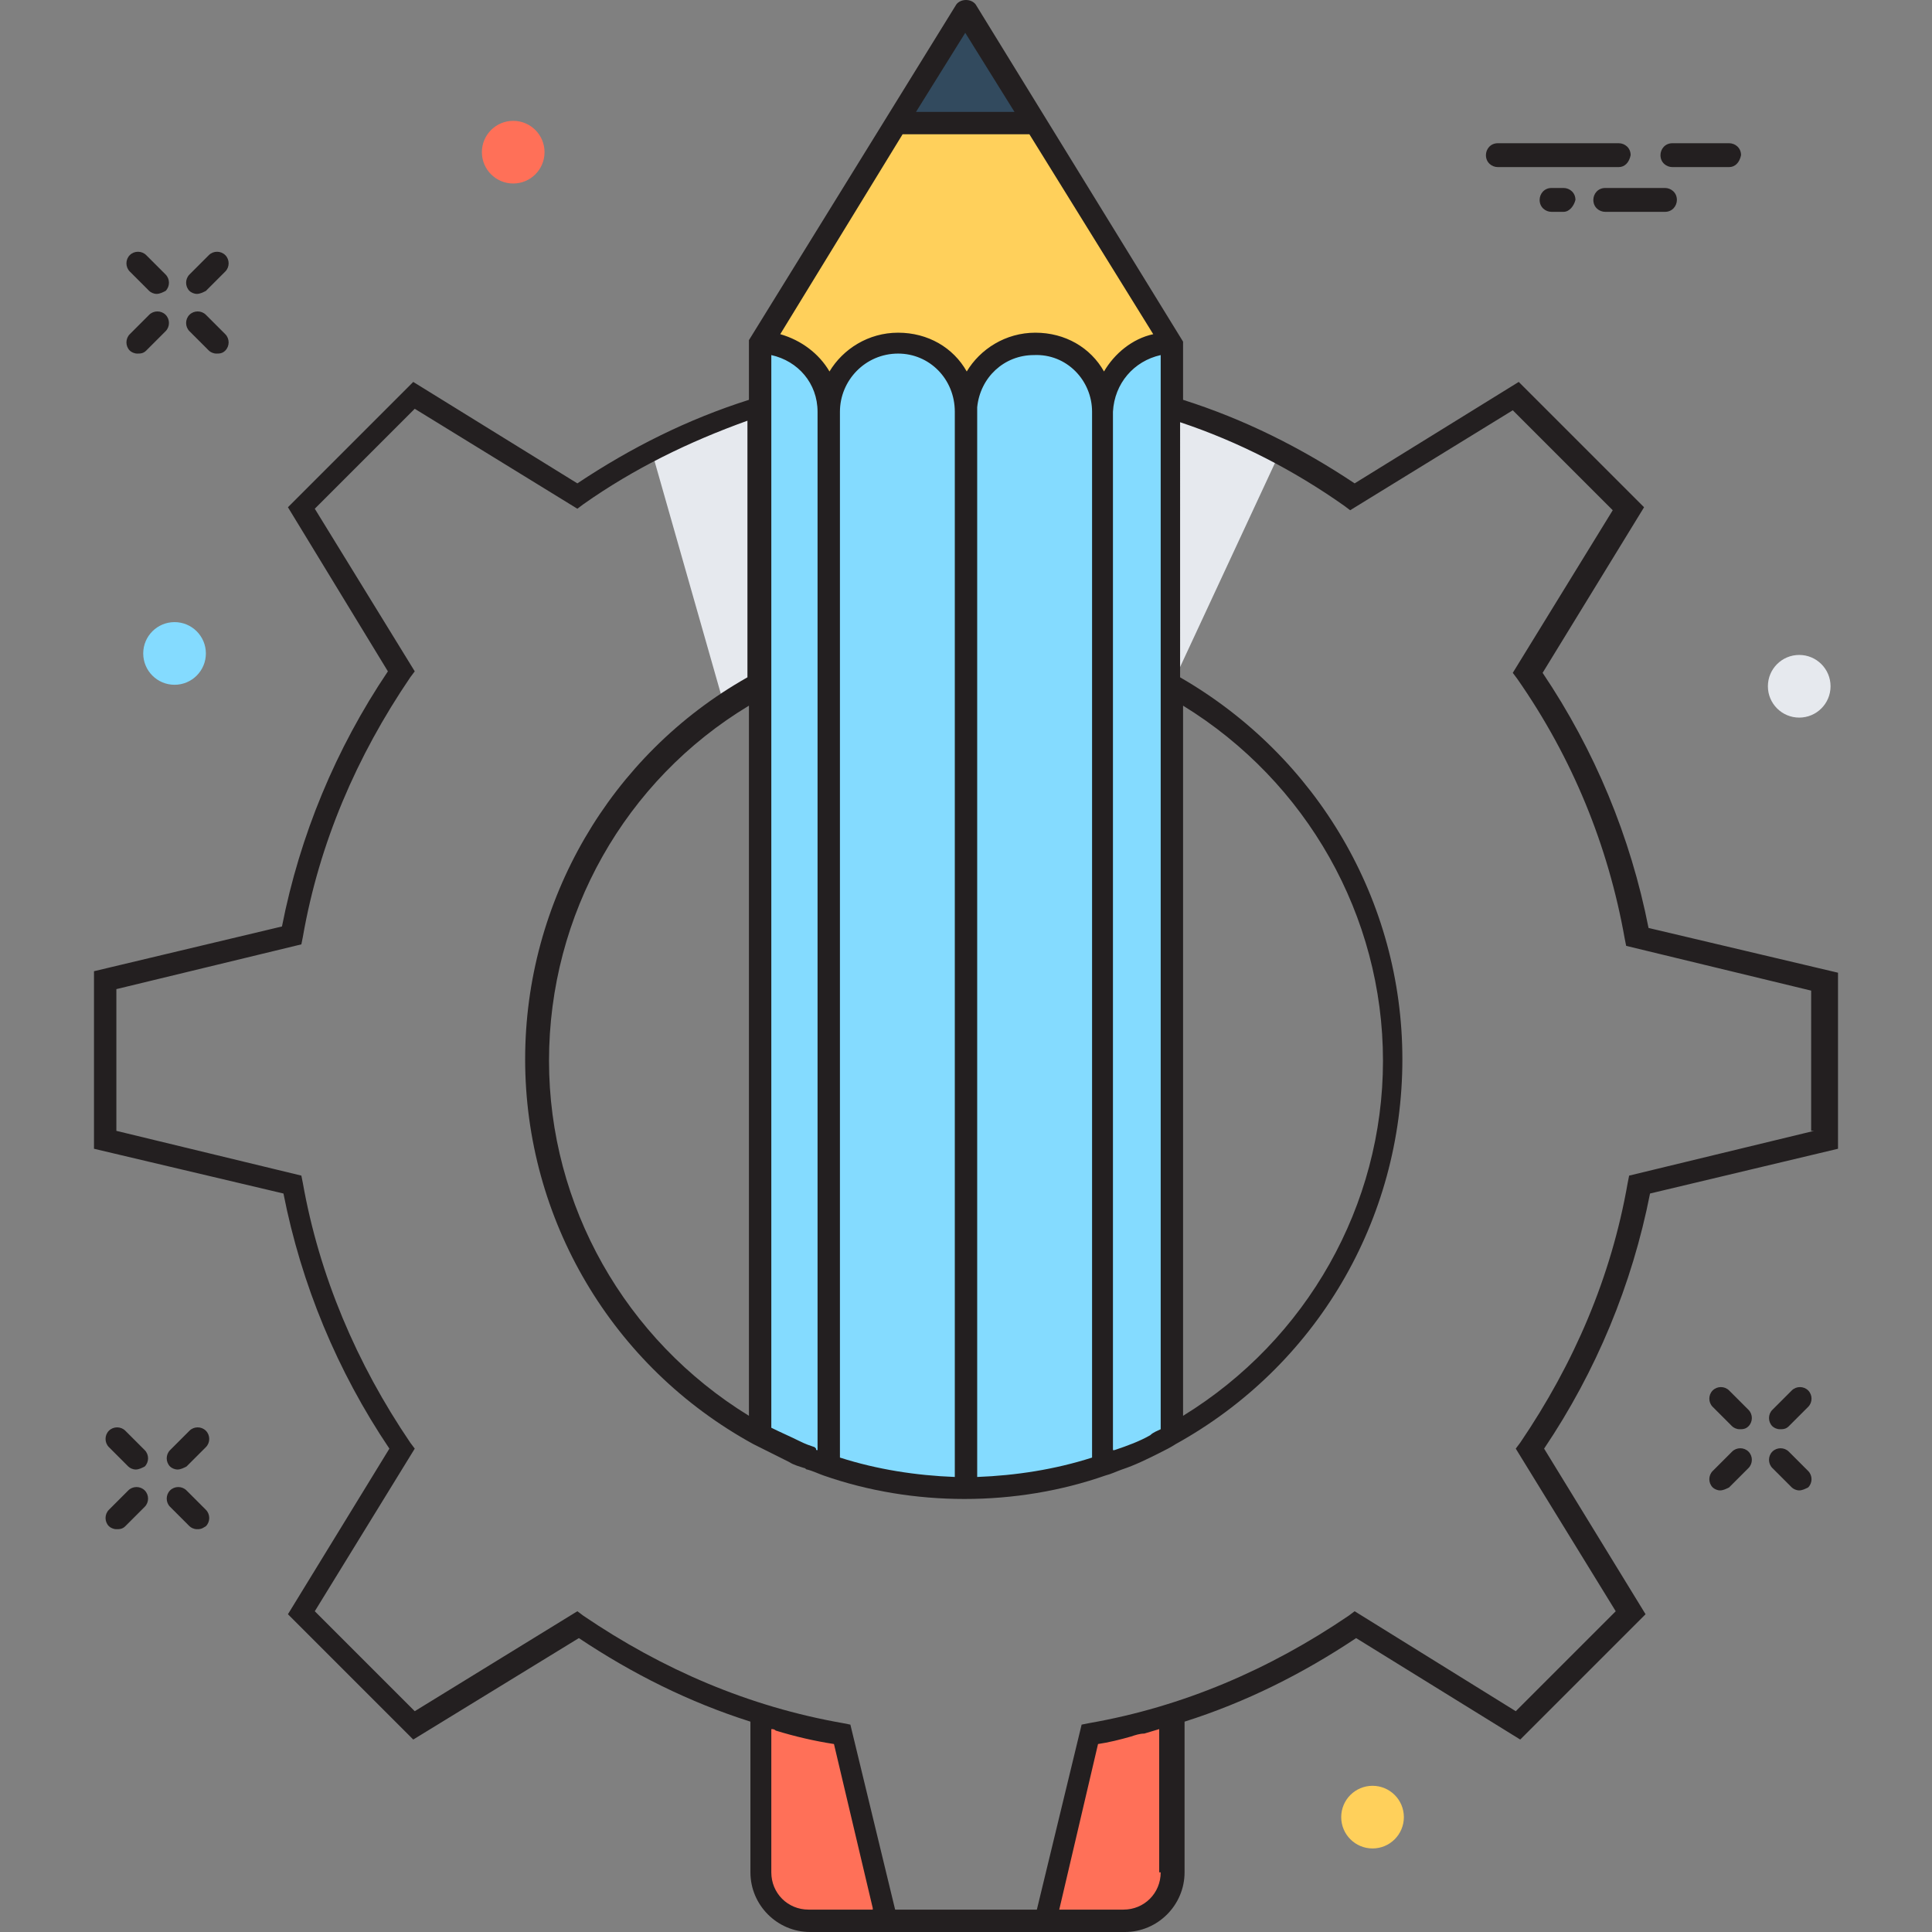 <?xml version="1.0" encoding="utf-8"?>
<!-- Generator: Adobe Illustrator 18.0.0, SVG Export Plug-In . SVG Version: 6.00 Build 0)  -->
<!DOCTYPE svg PUBLIC "-//W3C//DTD SVG 1.1//EN" "http://www.w3.org/Graphics/SVG/1.1/DTD/svg11.dtd">
<svg version="1.1" id="Layer_1" xmlns="http://www.w3.org/2000/svg" xmlns:xlink="http://www.w3.org/1999/xlink" x="0px" y="0px"
	 viewBox="0 0 129.5 129.5" enable-background="new 0 0 129.5 129.5" xml:space="preserve">
<rect x="0" y="0" width="129.5" height="129.5" fill="#808080" stroke="none"/>
<g>
	<g>
		<path fill="#E6E9EE" d="M85.8,30.3c-2.3-1.2-4.7-2.2-7.3-3V46L85.8,30.3z"/>
		<path fill="#E6E9EE" d="M43.7,30.3c2.3-1.2,4.7-2.2,7.3-3V46c-0.8,0.5-1.6,1-2.4,1.5L43.7,30.3z"/>
		<path fill="#FF7058" d="M56.4,116.2l3,12.5h-5.2c-1.8,0-3.3-1.5-3.3-3.3v-10.6C52.7,115.4,54.5,115.9,56.4,116.2z"/>
		<path fill="#FF7058" d="M78.6,114.9v10.6c0,1.8-1.5,3.3-3.3,3.3h-5.2l3-12.5C74.9,115.9,76.8,115.4,78.6,114.9z"/>
		<path fill="#FFFFFF" d="M74.2,26.2c-0.2,0-0.3-0.1-0.5-0.1c-0.2,0-0.4-0.1-0.6-0.1l-0.4-1.5l-2.6-11H59.4l-2.6,11l-0.4,1.5
			c-0.2,0-0.4,0.1-0.6,0.1c-0.2,0-0.3,0.1-0.5,0.1c-1.5,0.3-2.9,0.7-4.4,1.1v18.6c1.5-0.8,3-1.5,4.6-2c2.9-1,6-1.5,9.2-1.5
			s6.3,0.5,9.2,1.5c1.6,0.5,3.2,1.2,4.6,2V27.3C77.1,26.9,75.7,26.5,74.2,26.2z"/>
		<path fill="#231F20" d="M79.3,47.2l-1.1-0.6c-1.5-0.8-3-1.5-4.5-2c-5.8-2-12.2-2-17.9,0c-1.5,0.5-3,1.2-4.5,2l-1.1,0.6V26.8
			l0.5-0.2c1.5-0.5,3-0.9,4.4-1.2c0.1,0,0.3-0.1,0.4-0.1l0.2,0l3-12.6h11.9l3,12.6l0.1,0c0.2,0,0.4,0.1,0.5,0.1
			c1.5,0.3,3,0.7,4.4,1.2l0.5,0.2V47.2z M64.8,41.7c3.2,0,6.4,0.5,9.4,1.6c1.2,0.4,2.4,0.9,3.6,1.5V27.9c-1.2-0.4-2.5-0.7-3.8-1
			c-0.1,0-0.3-0.1-0.4-0.1l-1.2-0.2l-3-12.4H60l-3,12.4l-1.1,0.2c-0.2,0-0.3,0.1-0.4,0.1c-1.2,0.3-2.5,0.6-3.8,1v16.8
			c1.2-0.6,2.4-1.1,3.6-1.5C58.3,42.2,61.5,41.7,64.8,41.7z"/>
		<path fill="#84DBFF" d="M78.6,23v73.2c-1.5,0.8-3,1.5-4.6,2V27.6c0-0.5,0.1-1,0.2-1.4C74.8,24.3,76.5,23,78.6,23L78.6,23z"/>
		<path fill="#84DBFF" d="M64.8,27.6v72.2c-3.2,0-6.3-0.5-9.2-1.5V27.6c0-0.5,0.1-1,0.3-1.5c0.2-0.6,0.5-1.1,1-1.6
			c0.8-0.9,2-1.5,3.4-1.5C62.7,23,64.8,25,64.8,27.6z"/>
		<path fill="#84DBFF" d="M74,27.6v70.7c-2.9,1-6,1.5-9.2,1.5V27.6c0-2.5,2.1-4.6,4.6-4.6c1.3,0,2.5,0.6,3.4,1.5
			c0.4,0.5,0.8,1,1,1.6C73.9,26.5,74,27,74,27.6z"/>
		<path fill="#84DBFF" d="M55.5,27.6v70.7c-1.6-0.5-3.1-1.2-4.6-2V23l0-0.1c2,0,3.8,1.3,4.3,3.2C55.5,26.6,55.5,27.1,55.5,27.6z"/>
		<path fill="#FFD05B" d="M64.7,0.7L78.5,23C76,23,74,25.1,74,27.6c0-2.5-2.1-4.6-4.6-4.6c-2.5,0-4.6,2.1-4.6,4.6
			c0-2.5-2.1-4.6-4.6-4.6c-2.5,0-4.6,2.1-4.6,4.6c0-2.5-2-4.6-4.6-4.6L64.7,0.7z"/>
		<polygon fill="#324A5E" points="60.1,8.2 69.4,8.2 64.7,0.7 		"/>
		<path fill="#231F20" d="M110.5,62.2c-1.2-6.1-3.6-11.9-7.1-17.1l6.8-11.1l-8.4-8.4l-11,6.8c-3.6-2.4-7.4-4.3-11.5-5.6v-3.9
			L65.4,0.3c-0.3-0.4-1-0.4-1.3,0L50.2,22.8v4c-4.1,1.3-7.9,3.2-11.5,5.6l-11-6.8L19.3,34L26,45c-3.5,5.2-5.9,11-7.1,17.1l-12.6,3
			V77L19,80c1.2,6.1,3.6,11.9,7.1,17.1l-6.8,11.1l8.4,8.4l11.1-6.8c3.6,2.4,7.4,4.3,11.5,5.6v10.1c0,2.2,1.8,4,4,4h21.1
			c2.2,0,4-1.8,4-4v-10.1c4.1-1.3,7.9-3.2,11.5-5.6l11,6.8l8.4-8.4l-6.8-11.1c3.5-5.2,5.9-11,7.1-17.1l12.6-3V65.2L110.5,62.2z
			 M79.3,47.3c8.3,5.1,13.4,14.1,13.4,23.8c0,9.7-5.1,18.7-13.4,23.8V47.3z M64.7,2.2L68,7.5h-6.6L64.7,2.2z M60.5,9H69l8.3,13.4
			c-1.4,0.3-2.6,1.3-3.3,2.5c-0.9-1.6-2.6-2.6-4.6-2.6c-2,0-3.7,1.1-4.6,2.6c-0.9-1.6-2.6-2.6-4.6-2.6c-2,0-3.7,1.1-4.6,2.6
			c-0.7-1.2-1.9-2.1-3.3-2.5L60.5,9z M77.8,23.8v72c-0.2,0.1-0.5,0.2-0.7,0.4c-0.7,0.4-1.5,0.7-2.4,1c0,0,0,0-0.1,0V27.6
			C74.7,25.7,76,24.2,77.8,23.8z M73.2,27.6v70.1c-2.5,0.8-5.1,1.2-7.7,1.3V27.3c0.2-2,1.8-3.5,3.8-3.5
			C71.5,23.7,73.2,25.5,73.2,27.6z M64,27.7V99c-2.6-0.1-5.2-0.5-7.7-1.3V27.6c0,0,0,0,0,0c0-2.1,1.7-3.9,3.9-3.9
			c2.1,0,3.8,1.7,3.8,3.9C64,27.6,64,27.7,64,27.7z M51.7,23.8c1.8,0.4,3.1,1.9,3.1,3.8v69.6c-0.1,0-0.1,0-0.1-0.1l-0.1-0.1
			c-0.3-0.1-0.6-0.2-1-0.4c-0.6-0.3-1.3-0.6-1.9-0.9V23.8z M54.2,128c-1.4,0-2.5-1.1-2.5-2.5v-9.6c0.1,0,0.2,0,0.3,0.1
			c1.3,0.4,2.6,0.7,3.9,0.9l2.6,11h0l0,0.1H54.2z M77.8,125.5c0,1.4-1.1,2.5-2.5,2.5H71l2.6-11.1c0.7-0.1,1.5-0.3,2.2-0.5
			c0.3-0.1,0.6-0.2,0.9-0.2c0.3-0.1,0.7-0.2,1-0.3V125.5z M121.6,75.8l-12.4,3l-0.1,0.5c-1.1,6.3-3.6,12.1-7.2,17.4l-0.3,0.4
			l6.7,10.9l-6.7,6.7L90.8,108l-0.4,0.3c-5.3,3.6-11.1,6.1-17.4,7.2l-0.5,0.1l-3,12.4H60l-3-12.4l-0.5-0.1
			c-6.3-1.1-12.1-3.6-17.4-7.2l-0.4-0.3l-10.9,6.7l-6.7-6.7l6.7-10.9l-0.3-0.4c-3.6-5.3-6.1-11.2-7.2-17.4l-0.1-0.5l-12.4-3v-9.5
			l12.4-3l0.1-0.5c1.1-6.3,3.6-12.1,7.2-17.4l0.3-0.4l-6.7-10.9l6.7-6.7l10.9,6.7l0.4-0.3c3.4-2.4,7.1-4.2,11-5.6v17.2
			c-9.2,5.2-14.9,15-14.9,25.6c0,10.7,5.8,20.6,15.3,25.8c0.8,0.4,1.6,0.8,2.4,1.2c0.3,0.2,0.7,0.3,1,0.4c0.1,0,0.1,0.1,0.2,0.1
			c0.4,0.1,0.8,0.3,1.1,0.4c6,2.1,12.9,2.1,18.9,0c0.4-0.1,0.8-0.3,1.1-0.4c0.9-0.3,1.7-0.7,2.5-1.1c0.4-0.2,0.8-0.4,1.1-0.6
			c9.4-5.2,15.2-15,15.2-25.8c0-10.6-5.7-20.3-14.9-25.6V28.3c3.9,1.3,7.6,3.2,11,5.6l0.4,0.3l10.9-6.7l6.7,6.7l-6.7,10.9l0.3,0.4
			c3.7,5.3,6.1,11.2,7.2,17.4l0.1,0.5l12.4,3V75.8z M50.2,47.3v47.6c-8.3-5.1-13.4-14.1-13.4-23.8C36.8,61.3,41.9,52.3,50.2,47.3z"
			/>
		<path fill="#231F20" d="M11.9,98.5c-0.2,0-0.4-0.1-0.5-0.2c-0.3-0.3-0.3-0.8,0-1.1l1.3-1.3c0.3-0.3,0.8-0.3,1.1,0
			c0.3,0.3,0.3,0.8,0,1.1l-1.3,1.3C12.3,98.4,12.1,98.5,11.9,98.5z"/>
		<path fill="#231F20" d="M7.8,102.5c-0.2,0-0.4-0.1-0.5-0.2c-0.3-0.3-0.3-0.8,0-1.1l1.3-1.3c0.3-0.3,0.8-0.3,1.1,0
			c0.3,0.3,0.3,0.8,0,1.1l-1.3,1.3C8.2,102.5,8,102.5,7.8,102.5z"/>
		<path fill="#231F20" d="M13.2,102.5c-0.2,0-0.4-0.1-0.5-0.2l-1.3-1.3c-0.3-0.3-0.3-0.8,0-1.1c0.3-0.3,0.8-0.3,1.1,0l1.3,1.3
			c0.3,0.3,0.3,0.8,0,1.1C13.5,102.5,13.4,102.5,13.2,102.5z"/>
		<path fill="#231F20" d="M9.1,98.5c-0.2,0-0.4-0.1-0.5-0.2L7.3,97c-0.3-0.3-0.3-0.8,0-1.1c0.3-0.3,0.8-0.3,1.1,0l1.3,1.3
			c0.3,0.3,0.3,0.8,0,1.1C9.5,98.4,9.3,98.5,9.1,98.5z"/>
		<path fill="#231F20" d="M119.3,95.8c-0.2,0-0.4-0.1-0.5-0.2c-0.3-0.3-0.3-0.8,0-1.1l1.3-1.3c0.3-0.3,0.8-0.3,1.1,0
			c0.3,0.3,0.3,0.8,0,1.1l-1.3,1.3C119.7,95.8,119.5,95.8,119.3,95.8z"/>
		<path fill="#231F20" d="M115.3,99.9c-0.2,0-0.4-0.1-0.5-0.2c-0.3-0.3-0.3-0.8,0-1.1l1.3-1.3c0.3-0.3,0.8-0.3,1.1,0
			c0.3,0.3,0.3,0.8,0,1.1l-1.3,1.3C115.7,99.8,115.5,99.9,115.3,99.9z"/>
		<path fill="#231F20" d="M120.6,99.9c-0.2,0-0.4-0.1-0.5-0.2l-1.3-1.3c-0.3-0.3-0.3-0.8,0-1.1c0.3-0.3,0.8-0.3,1.1,0l1.3,1.3
			c0.3,0.3,0.3,0.8,0,1.1C121,99.8,120.8,99.9,120.6,99.9z"/>
		<path fill="#231F20" d="M116.6,95.8c-0.2,0-0.4-0.1-0.5-0.2l-1.3-1.3c-0.3-0.3-0.3-0.8,0-1.1s0.8-0.3,1.1,0l1.3,1.3
			c0.3,0.3,0.3,0.8,0,1.1C117,95.8,116.8,95.8,116.6,95.8z"/>
		<path fill="#231F20" d="M13.2,19.7c-0.2,0-0.4-0.1-0.5-0.2c-0.3-0.3-0.3-0.8,0-1.1l1.3-1.3c0.3-0.3,0.8-0.3,1.1,0
			c0.3,0.3,0.3,0.8,0,1.1l-1.3,1.3C13.6,19.6,13.4,19.7,13.2,19.7z"/>
		<path fill="#231F20" d="M9.2,23.7c-0.2,0-0.4-0.1-0.5-0.2c-0.3-0.3-0.3-0.8,0-1.1l1.3-1.3c0.3-0.3,0.8-0.3,1.1,0
			c0.3,0.3,0.3,0.8,0,1.1l-1.3,1.3C9.6,23.7,9.4,23.7,9.2,23.7z"/>
		<path fill="#231F20" d="M14.5,23.7c-0.2,0-0.4-0.1-0.5-0.2l-1.3-1.3c-0.3-0.3-0.3-0.8,0-1.1c0.3-0.3,0.8-0.3,1.1,0l1.3,1.3
			c0.3,0.3,0.3,0.8,0,1.1C14.9,23.7,14.7,23.7,14.5,23.7z"/>
		<path fill="#231F20" d="M10.5,19.7c-0.2,0-0.4-0.1-0.5-0.2l-1.3-1.3c-0.3-0.3-0.3-0.8,0-1.1c0.3-0.3,0.8-0.3,1.1,0l1.3,1.3
			c0.3,0.3,0.3,0.8,0,1.1C10.9,19.6,10.7,19.7,10.5,19.7z"/>
		<line fill="#FFFFFF" x1="100.4" y1="10.5" x2="108.5" y2="10.5"/>
		<path fill="#231F20" d="M108.5,11.2h-8.1c-0.4,0-0.8-0.3-0.8-0.8c0-0.4,0.3-0.8,0.8-0.8h8.1c0.4,0,0.8,0.3,0.8,0.8
			C109.2,10.9,108.9,11.2,108.5,11.2z"/>
		<line fill="#FFFFFF" x1="107.7" y1="13.4" x2="111.6" y2="13.4"/>
		<path fill="#231F20" d="M111.6,14.2h-4c-0.4,0-0.8-0.3-0.8-0.8c0-0.4,0.3-0.8,0.8-0.8h4c0.4,0,0.8,0.3,0.8,0.8
			C112.4,13.8,112.1,14.2,111.6,14.2z"/>
		<line fill="#FFFFFF" x1="112.1" y1="10.5" x2="115.9" y2="10.5"/>
		<path fill="#231F20" d="M115.9,11.2h-3.8c-0.4,0-0.8-0.3-0.8-0.8c0-0.4,0.3-0.8,0.8-0.8h3.8c0.4,0,0.8,0.3,0.8,0.8
			C116.6,10.9,116.3,11.2,115.9,11.2z"/>
		<line fill="#FFFFFF" x1="104" y1="13.4" x2="104.8" y2="13.4"/>
		<path fill="#231F20" d="M104.8,14.2H104c-0.4,0-0.8-0.3-0.8-0.8c0-0.4,0.3-0.8,0.8-0.8h0.8c0.4,0,0.8,0.3,0.8,0.8
			C105.5,13.8,105.2,14.2,104.8,14.2z"/>
		<circle fill="#FF7058" cx="34.4" cy="10.2" r="2.1"/>
		<circle fill="#E6E9EE" cx="120.6" cy="46" r="2.1"/>
		<circle fill="#84DBFF" cx="11.7" cy="43.8" r="2.1"/>
		<circle fill="#FFD05B" cx="92" cy="121.8" r="2.1"/>
	</g>
</g>
</svg>
